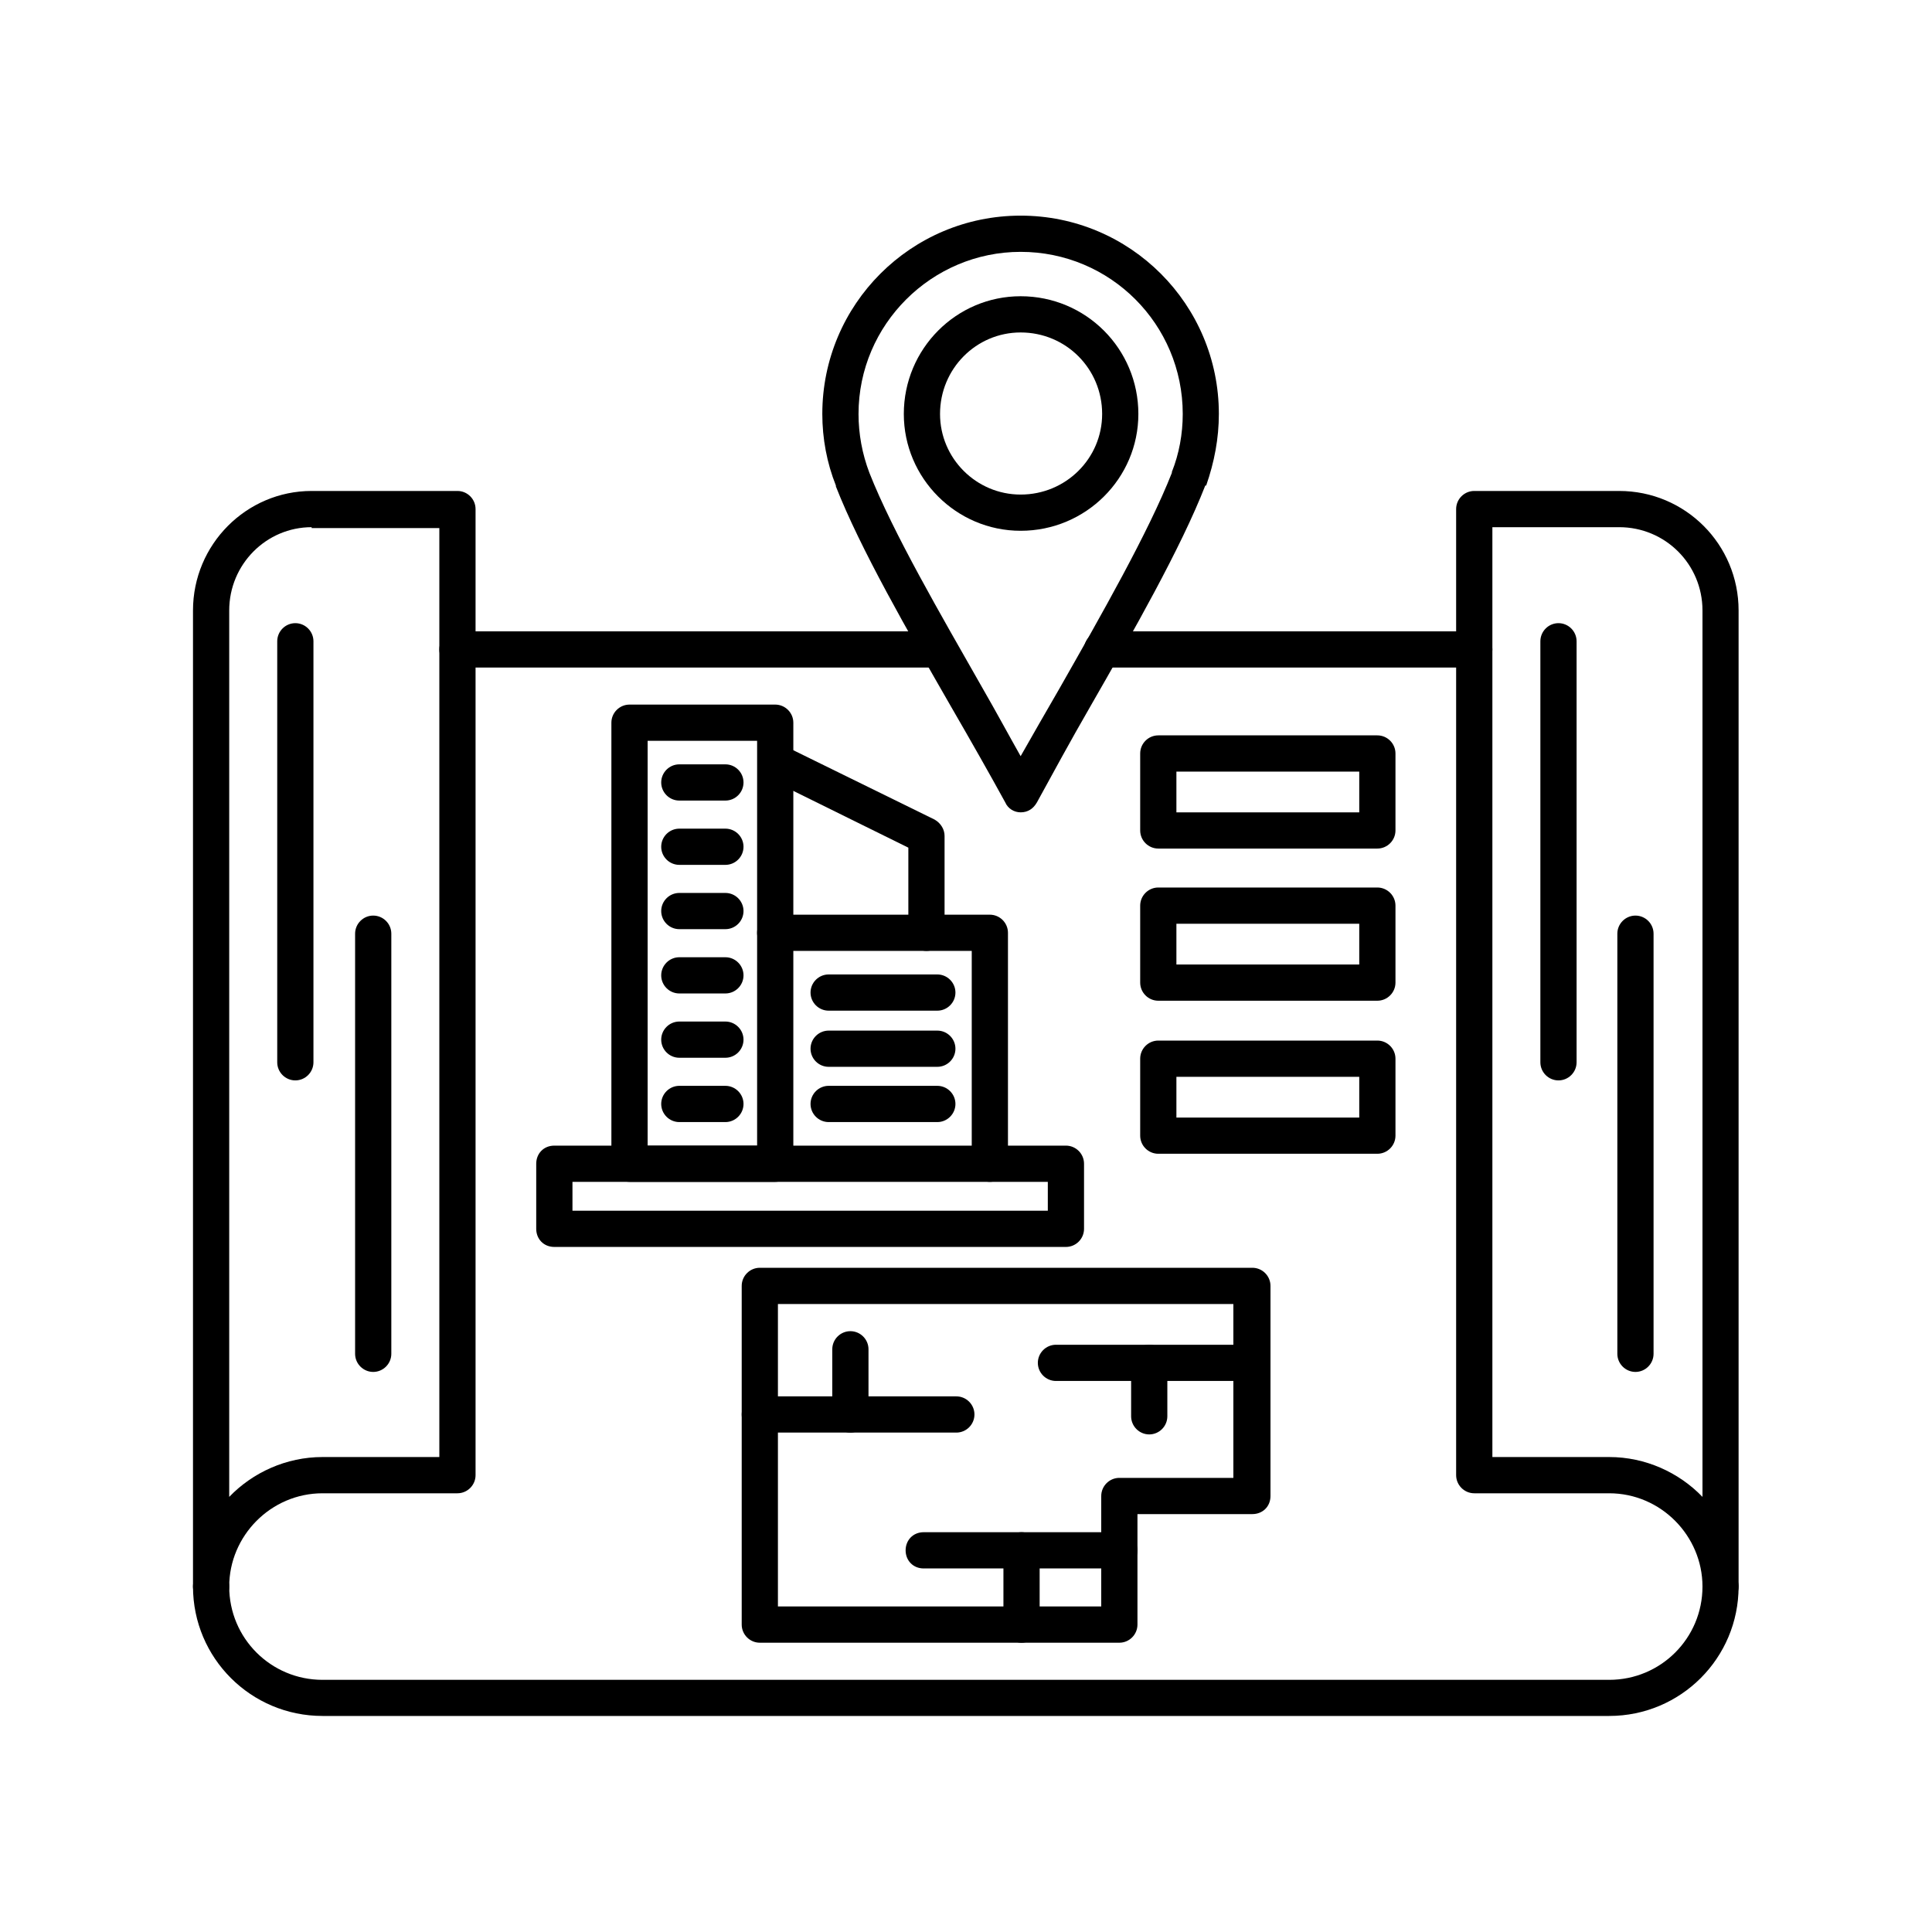 <svg xmlns="http://www.w3.org/2000/svg" xmlns:xlink="http://www.w3.org/1999/xlink" width="100" zoomAndPan="magnify" viewBox="0 0 75 75" height="100" preserveAspectRatio="xMidYMid meet" version="1.0"><defs><clipPath id="38591711f2"><path d="M 7.492 19 L 19 19 L 19 63 L 7.492 63 Z M 7.492 19 " clip-rule="nonzero"/></clipPath><clipPath id="f657e32b3a"><path d="M 7.492 60 L 67.492 60 L 67.492 67 L 7.492 67 Z M 7.492 60 " clip-rule="nonzero"/></clipPath><clipPath id="8d58644ec3"><path d="M 56 19 L 67.492 19 L 67.492 63 L 56 63 Z M 56 19 " clip-rule="nonzero"/></clipPath></defs><g clip-path="url(#38591711f2)"><path fill="#000000" d="M 8.195 62.293 C 7.809 62.293 7.492 61.977 7.492 61.59 L 7.492 23.699 C 7.492 21.133 9.566 19.059 12.098 19.059 L 17.758 19.059 C 18.145 19.059 18.461 19.375 18.461 19.762 L 18.461 57.266 C 18.461 57.652 18.145 57.969 17.758 57.969 L 12.52 57.969 C 10.516 57.969 8.898 59.621 8.898 61.59 C 8.898 61.977 8.582 62.293 8.195 62.293 Z M 12.098 20.465 C 10.34 20.465 8.898 21.906 8.898 23.699 L 8.898 58.109 C 9.812 57.16 11.113 56.562 12.52 56.562 L 17.055 56.562 L 17.055 20.5 L 12.098 20.5 Z M 12.098 20.465 " fill-opacity="1" fill-rule="evenodd"/></g><g clip-path="url(#f657e32b3a)"><path fill="#000000" d="M 62.469 66.613 L 12.52 66.613 C 9.742 66.613 7.492 64.367 7.492 61.59 C 7.492 61.203 7.809 60.887 8.195 60.887 C 8.582 60.887 8.898 61.203 8.898 61.59 C 8.898 63.594 10.516 65.211 12.52 65.211 L 62.469 65.211 C 64.473 65.211 66.09 63.594 66.09 61.59 C 66.09 61.203 66.406 60.887 66.789 60.887 C 67.176 60.887 67.492 61.203 67.492 61.59 C 67.492 64.367 65.246 66.613 62.469 66.613 Z M 62.469 66.613 " fill-opacity="1" fill-rule="evenodd"/></g><g clip-path="url(#8d58644ec3)"><path fill="#000000" d="M 66.789 62.293 C 66.406 62.293 66.09 61.977 66.09 61.59 C 66.09 59.621 64.473 57.969 62.469 57.969 L 57.23 57.969 C 56.844 57.969 56.527 57.652 56.527 57.266 L 56.527 19.762 C 56.527 19.375 56.844 19.059 57.23 19.059 L 62.855 19.059 C 65.422 19.059 67.492 21.133 67.492 23.699 L 67.492 61.59 C 67.492 61.977 67.176 62.293 66.789 62.293 Z M 57.934 56.562 L 62.469 56.562 C 63.875 56.562 65.176 57.16 66.09 58.109 L 66.09 23.699 C 66.09 21.906 64.648 20.465 62.855 20.465 L 57.934 20.465 Z M 57.934 56.562 " fill-opacity="1" fill-rule="evenodd"/></g><path fill="#000000" d="M 57.23 25.914 L 42.785 25.914 C 42.398 25.914 42.082 25.598 42.082 25.211 C 42.082 24.824 42.398 24.508 42.785 24.508 L 57.23 24.508 C 57.617 24.508 57.934 24.824 57.934 25.211 C 57.934 25.598 57.617 25.914 57.23 25.914 Z M 36.457 25.914 L 17.758 25.914 C 17.371 25.914 17.055 25.598 17.055 25.211 C 17.055 24.824 17.371 24.508 17.758 24.508 L 36.457 24.508 C 36.844 24.508 37.16 24.824 37.16 25.211 C 37.16 25.598 36.844 25.914 36.457 25.914 Z M 36.457 25.914 " fill-opacity="1" fill-rule="evenodd"/><path fill="#000000" d="M 11.465 41.941 C 11.078 41.941 10.762 41.625 10.762 41.238 L 10.762 24.895 C 10.762 24.508 11.078 24.191 11.465 24.191 C 11.852 24.191 12.168 24.508 12.168 24.895 L 12.168 41.238 C 12.168 41.625 11.852 41.941 11.465 41.941 Z M 11.465 41.941 " fill-opacity="1" fill-rule="evenodd"/><path fill="#000000" d="M 14.488 53.258 C 14.102 53.258 13.785 52.941 13.785 52.555 L 13.785 36.246 C 13.785 35.859 14.102 35.543 14.488 35.543 C 14.875 35.543 15.191 35.859 15.191 36.246 L 15.191 52.555 C 15.191 52.941 14.875 53.258 14.488 53.258 Z M 14.488 53.258 " fill-opacity="1" fill-rule="evenodd"/><path fill="#000000" d="M 60.5 41.941 C 60.113 41.941 59.797 41.625 59.797 41.238 L 59.797 24.895 C 59.797 24.508 60.113 24.191 60.5 24.191 C 60.887 24.191 61.203 24.508 61.203 24.895 L 61.203 41.238 C 61.203 41.625 60.887 41.941 60.5 41.941 Z M 60.5 41.941 " fill-opacity="1" fill-rule="evenodd"/><path fill="#000000" d="M 63.488 53.258 C 63.102 53.258 62.785 52.941 62.785 52.555 L 62.785 36.246 C 62.785 35.859 63.102 35.543 63.488 35.543 C 63.875 35.543 64.191 35.859 64.191 36.246 L 64.191 52.555 C 64.191 52.941 63.875 53.258 63.488 53.258 Z M 63.488 53.258 " fill-opacity="1" fill-rule="evenodd"/><path fill="#000000" d="M 43.453 63.77 L 29.496 63.77 C 29.109 63.77 28.793 63.453 28.793 63.066 L 28.793 49.918 C 28.793 49.531 29.109 49.215 29.496 49.215 L 48.617 49.215 C 49.004 49.215 49.32 49.531 49.32 49.918 L 49.32 58.074 C 49.32 58.496 49.004 58.777 48.617 58.777 L 44.156 58.777 L 44.156 63.066 C 44.156 63.453 43.84 63.77 43.453 63.77 Z M 30.199 62.363 L 42.75 62.363 L 42.75 58.074 C 42.75 57.688 43.066 57.371 43.453 57.371 L 47.879 57.371 L 47.879 50.621 L 30.199 50.621 Z M 30.199 62.363 " fill-opacity="1" fill-rule="evenodd"/><path fill="#000000" d="M 37.125 55.613 L 29.496 55.613 C 29.109 55.613 28.793 55.297 28.793 54.91 C 28.793 54.523 29.109 54.207 29.496 54.207 L 37.125 54.207 C 37.512 54.207 37.828 54.523 37.828 54.91 C 37.828 55.297 37.512 55.613 37.125 55.613 Z M 37.125 55.613 " fill-opacity="1" fill-rule="evenodd"/><path fill="#000000" d="M 33.012 55.613 C 32.625 55.613 32.309 55.297 32.309 54.91 L 32.309 52.379 C 32.309 51.992 32.625 51.676 33.012 51.676 C 33.398 51.676 33.715 51.992 33.715 52.379 L 33.715 54.91 C 33.715 55.297 33.398 55.613 33.012 55.613 Z M 33.012 55.613 " fill-opacity="1" fill-rule="evenodd"/><path fill="#000000" d="M 48.617 53.609 L 40.992 53.609 C 40.605 53.609 40.289 53.293 40.289 52.906 C 40.289 52.52 40.605 52.203 40.992 52.203 L 48.617 52.203 C 49.004 52.203 49.32 52.52 49.32 52.906 C 49.32 53.293 49.004 53.609 48.617 53.609 Z M 48.617 53.609 " fill-opacity="1" fill-rule="evenodd"/><path fill="#000000" d="M 44.613 55.684 C 44.227 55.684 43.91 55.367 43.91 54.98 L 43.91 52.906 C 43.91 52.52 44.227 52.203 44.613 52.203 C 45 52.203 45.316 52.52 45.316 52.906 L 45.316 54.98 C 45.316 55.367 45 55.684 44.613 55.684 Z M 44.613 55.684 " fill-opacity="1" fill-rule="evenodd"/><path fill="#000000" d="M 43.453 60.887 L 35.859 60.887 C 35.438 60.887 35.156 60.57 35.156 60.184 C 35.156 59.797 35.438 59.48 35.859 59.48 L 43.453 59.48 C 43.84 59.48 44.156 59.797 44.156 60.184 C 44.156 60.57 43.84 60.887 43.453 60.887 Z M 43.453 60.887 " fill-opacity="1" fill-rule="evenodd"/><path fill="#000000" d="M 39.656 63.77 C 39.27 63.77 38.953 63.453 38.953 63.066 L 38.953 60.184 C 38.953 59.797 39.27 59.48 39.656 59.48 C 40.043 59.48 40.359 59.797 40.359 60.184 L 40.359 63.066 C 40.359 63.453 40.043 63.77 39.656 63.77 Z M 39.656 63.77 " fill-opacity="1" fill-rule="evenodd"/><path fill="#000000" d="M 41.379 48.406 L 21.52 48.406 C 21.098 48.406 20.816 48.09 20.816 47.703 L 20.816 45.176 C 20.816 44.789 21.098 44.473 21.52 44.473 L 41.379 44.473 C 41.766 44.473 42.082 44.789 42.082 45.176 L 42.082 47.703 C 42.082 48.09 41.766 48.406 41.379 48.406 Z M 22.223 47 L 40.676 47 L 40.676 45.879 L 22.223 45.879 Z M 22.223 47 " fill-opacity="1" fill-rule="evenodd"/><path fill="#000000" d="M 30.094 45.879 L 24.438 45.879 C 24.051 45.879 23.734 45.562 23.734 45.176 L 23.734 28.055 C 23.734 27.668 24.051 27.352 24.438 27.352 L 30.094 27.352 C 30.48 27.352 30.797 27.668 30.797 28.055 L 30.797 45.176 C 30.797 45.562 30.48 45.879 30.094 45.879 Z M 25.141 44.473 L 29.391 44.473 L 29.391 28.758 L 25.141 28.758 Z M 25.141 44.473 " fill-opacity="1" fill-rule="evenodd"/><path fill="#000000" d="M 38.426 45.879 C 38.039 45.879 37.723 45.562 37.723 45.176 L 37.723 36.914 L 30.094 36.914 C 29.707 36.914 29.391 36.598 29.391 36.211 C 29.391 35.824 29.707 35.508 30.094 35.508 L 38.426 35.508 C 38.812 35.508 39.129 35.824 39.129 36.211 L 39.129 45.176 C 39.129 45.562 38.812 45.879 38.426 45.879 Z M 38.426 45.879 " fill-opacity="1" fill-rule="evenodd"/><path fill="#000000" d="M 35.965 36.914 C 35.578 36.914 35.262 36.598 35.262 36.211 L 35.262 32.906 L 29.777 30.199 C 29.461 30.023 29.32 29.602 29.461 29.25 C 29.637 28.898 30.059 28.758 30.41 28.934 L 36.281 31.816 C 36.527 31.957 36.668 32.203 36.668 32.449 L 36.668 36.211 C 36.668 36.598 36.352 36.914 35.965 36.914 Z M 35.965 36.914 " fill-opacity="1" fill-rule="evenodd"/><path fill="#000000" d="M 28.16 31.078 L 26.371 31.078 C 25.984 31.078 25.668 30.762 25.668 30.375 C 25.668 29.988 25.984 29.672 26.371 29.672 L 28.16 29.672 C 28.547 29.672 28.863 29.988 28.863 30.375 C 28.863 30.762 28.547 31.078 28.16 31.078 Z M 28.16 31.078 " fill-opacity="1" fill-rule="evenodd"/><path fill="#000000" d="M 28.16 33.574 L 26.371 33.574 C 25.984 33.574 25.668 33.258 25.668 32.871 C 25.668 32.484 25.984 32.168 26.371 32.168 L 28.16 32.168 C 28.547 32.168 28.863 32.484 28.863 32.871 C 28.863 33.258 28.547 33.574 28.16 33.574 Z M 28.16 33.574 " fill-opacity="1" fill-rule="evenodd"/><path fill="#000000" d="M 28.16 36.07 L 26.371 36.07 C 25.984 36.07 25.668 35.754 25.668 35.367 C 25.668 34.98 25.984 34.664 26.371 34.664 L 28.16 34.664 C 28.547 34.664 28.863 34.98 28.863 35.367 C 28.863 35.754 28.547 36.07 28.16 36.07 Z M 28.16 36.07 " fill-opacity="1" fill-rule="evenodd"/><path fill="#000000" d="M 28.16 38.566 L 26.371 38.566 C 25.984 38.566 25.668 38.25 25.668 37.863 C 25.668 37.477 25.984 37.16 26.371 37.16 L 28.16 37.16 C 28.547 37.16 28.863 37.477 28.863 37.863 C 28.863 38.25 28.547 38.566 28.16 38.566 Z M 28.16 38.566 " fill-opacity="1" fill-rule="evenodd"/><path fill="#000000" d="M 28.16 41.062 L 26.371 41.062 C 25.984 41.062 25.668 40.746 25.668 40.359 C 25.668 39.973 25.984 39.656 26.371 39.656 L 28.16 39.656 C 28.547 39.656 28.863 39.973 28.863 40.359 C 28.863 40.746 28.547 41.062 28.16 41.062 Z M 28.16 41.062 " fill-opacity="1" fill-rule="evenodd"/><path fill="#000000" d="M 28.16 43.559 L 26.371 43.559 C 25.984 43.559 25.668 43.242 25.668 42.855 C 25.668 42.469 25.984 42.152 26.371 42.152 L 28.16 42.152 C 28.547 42.152 28.863 42.469 28.863 42.855 C 28.863 43.242 28.547 43.559 28.16 43.559 Z M 28.16 43.559 " fill-opacity="1" fill-rule="evenodd"/><path fill="#000000" d="M 36.387 39.234 L 32.168 39.234 C 31.781 39.234 31.465 38.918 31.465 38.531 C 31.465 38.145 31.781 37.828 32.168 37.828 L 36.387 37.828 C 36.773 37.828 37.09 38.145 37.09 38.531 C 37.09 38.918 36.773 39.234 36.387 39.234 Z M 36.387 39.234 " fill-opacity="1" fill-rule="evenodd"/><path fill="#000000" d="M 36.387 41.414 L 32.168 41.414 C 31.781 41.414 31.465 41.098 31.465 40.711 C 31.465 40.324 31.781 40.008 32.168 40.008 L 36.387 40.008 C 36.773 40.008 37.09 40.324 37.09 40.711 C 37.09 41.098 36.773 41.414 36.387 41.414 Z M 36.387 41.414 " fill-opacity="1" fill-rule="evenodd"/><path fill="#000000" d="M 36.387 43.559 L 32.168 43.559 C 31.781 43.559 31.465 43.242 31.465 42.855 C 31.465 42.469 31.781 42.152 32.168 42.152 L 36.387 42.152 C 36.773 42.152 37.09 42.469 37.09 42.855 C 37.09 43.242 36.773 43.559 36.387 43.559 Z M 36.387 43.559 " fill-opacity="1" fill-rule="evenodd"/><path fill="#000000" d="M 53.469 32.941 L 44.965 32.941 C 44.578 32.941 44.262 32.625 44.262 32.238 L 44.262 29.25 C 44.262 28.863 44.578 28.547 44.965 28.547 L 53.469 28.547 C 53.855 28.547 54.172 28.863 54.172 29.25 L 54.172 32.238 C 54.172 32.625 53.855 32.941 53.469 32.941 Z M 45.668 31.535 L 52.766 31.535 L 52.766 29.953 L 45.668 29.953 Z M 45.668 31.535 " fill-opacity="1" fill-rule="evenodd"/><path fill="#000000" d="M 53.469 38.848 L 44.965 38.848 C 44.578 38.848 44.262 38.531 44.262 38.145 L 44.262 35.156 C 44.262 34.77 44.578 34.453 44.965 34.453 L 53.469 34.453 C 53.855 34.453 54.172 34.77 54.172 35.156 L 54.172 38.145 C 54.172 38.531 53.855 38.848 53.469 38.848 Z M 45.668 37.441 L 52.766 37.441 L 52.766 35.859 L 45.668 35.859 Z M 45.668 37.441 " fill-opacity="1" fill-rule="evenodd"/><path fill="#000000" d="M 53.469 44.789 L 44.965 44.789 C 44.578 44.789 44.262 44.473 44.262 44.086 L 44.262 41.098 C 44.262 40.711 44.578 40.395 44.965 40.395 L 53.469 40.395 C 53.855 40.395 54.172 40.711 54.172 41.098 L 54.172 44.086 C 54.172 44.473 53.855 44.789 53.469 44.789 Z M 45.668 43.383 L 52.766 43.383 L 52.766 41.801 L 45.668 41.801 Z M 45.668 43.383 " fill-opacity="1" fill-rule="evenodd"/><path fill="#000000" d="M 39.621 31.535 C 39.375 31.535 39.129 31.395 39.023 31.148 C 38.426 30.059 37.688 28.758 36.914 27.422 C 35.262 24.543 33.398 21.309 32.449 18.883 C 32.449 18.883 32.449 18.848 32.449 18.848 C 32.098 17.969 31.922 17.02 31.922 16.07 C 31.922 11.816 35.367 8.371 39.621 8.371 C 43.875 8.371 47.316 11.816 47.316 16.07 C 47.316 17.02 47.141 17.934 46.824 18.848 C 46.824 18.848 46.789 18.848 46.789 18.848 C 45.844 21.273 43.98 24.543 42.328 27.422 C 41.555 28.758 40.852 30.059 40.254 31.148 C 40.113 31.395 39.902 31.535 39.621 31.535 Z M 39.621 9.777 C 36.176 9.777 33.328 12.59 33.328 16.07 C 33.328 16.844 33.469 17.617 33.75 18.355 C 34.664 20.676 36.527 23.875 38.145 26.719 C 38.672 27.633 39.164 28.547 39.621 29.355 C 40.078 28.547 40.605 27.633 41.133 26.719 C 42.75 23.875 44.578 20.676 45.492 18.355 C 45.492 18.355 45.492 18.32 45.492 18.32 C 45.773 17.617 45.914 16.844 45.914 16.07 C 45.914 12.59 43.102 9.777 39.621 9.777 Z M 39.621 9.777 " fill-opacity="1" fill-rule="evenodd"/><path fill="#000000" d="M 39.621 20.605 C 37.125 20.605 35.086 18.566 35.086 16.07 C 35.086 13.539 37.125 11.5 39.621 11.5 C 42.152 11.5 44.191 13.539 44.191 16.07 C 44.191 18.566 42.152 20.605 39.621 20.605 Z M 39.621 12.906 C 37.898 12.906 36.492 14.312 36.492 16.07 C 36.492 17.793 37.898 19.199 39.621 19.199 C 41.379 19.199 42.785 17.793 42.785 16.07 C 42.785 14.312 41.379 12.906 39.621 12.906 Z M 39.621 12.906 " fill-opacity="1" fill-rule="evenodd"/></svg>